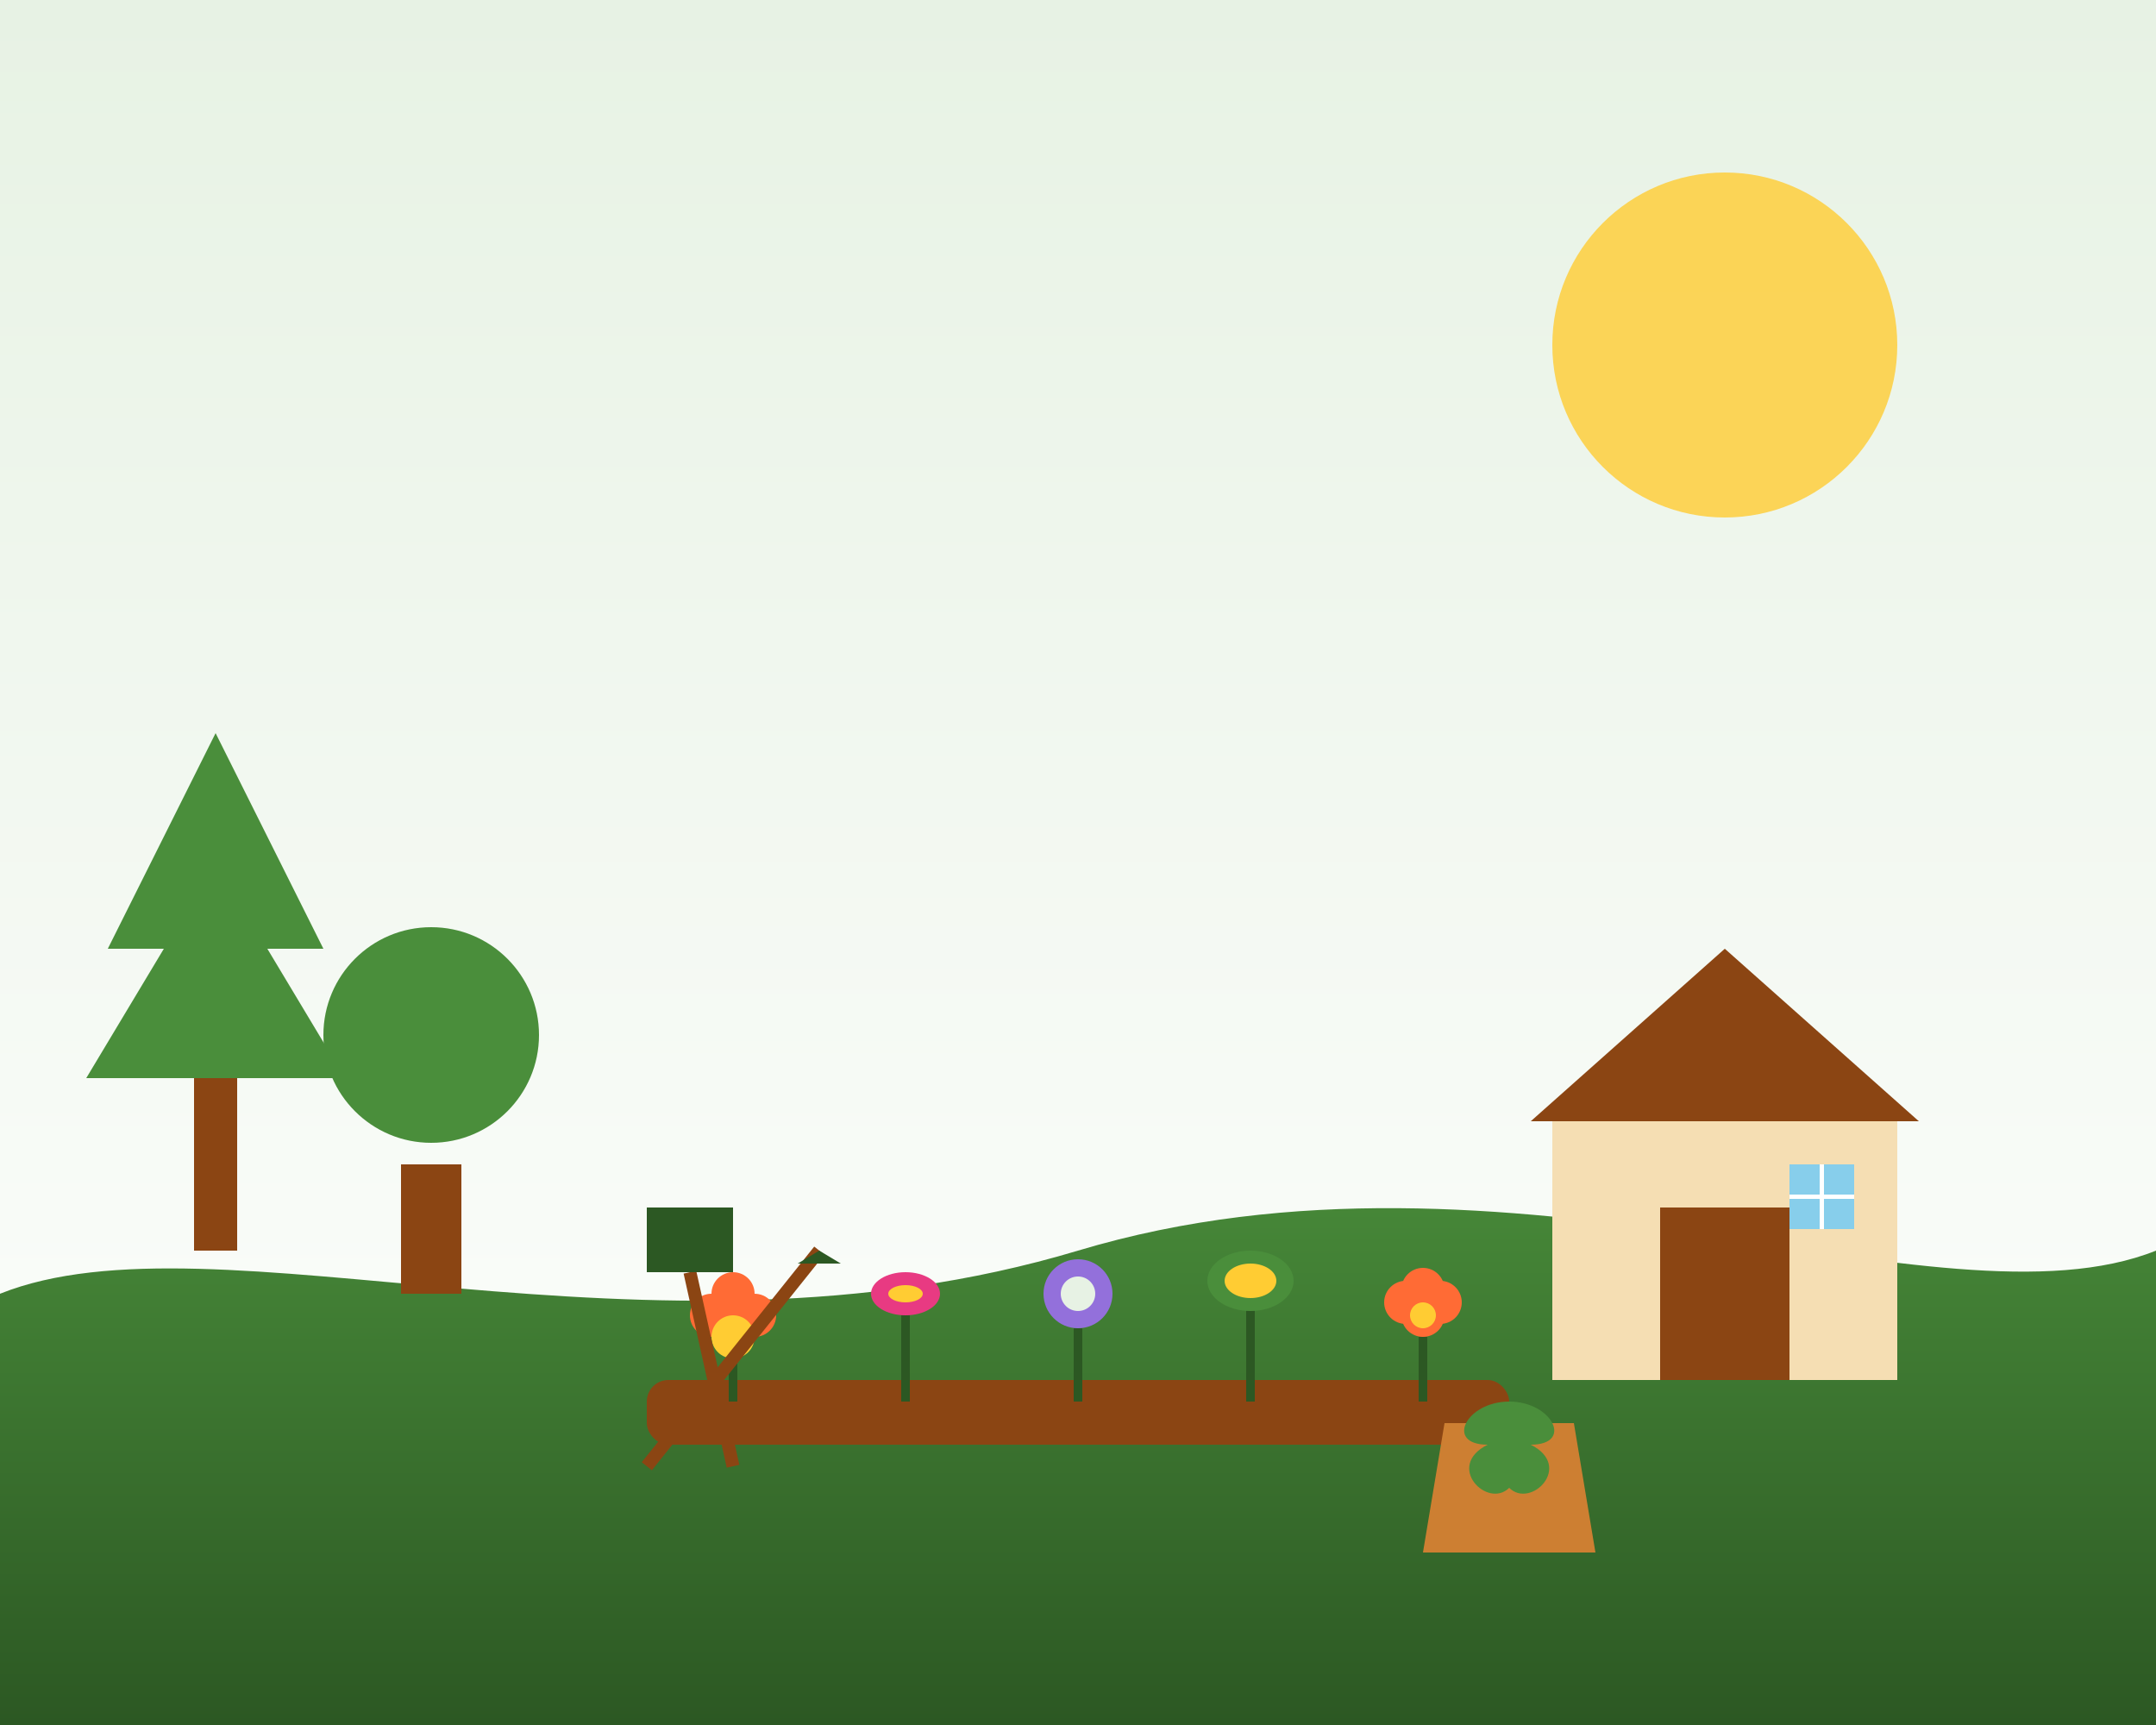 <svg xmlns="http://www.w3.org/2000/svg" width="500" height="400" viewBox="0 0 500 400">
  <rect x="0" y="0" width="500" height="400" fill="#333333" stroke="none"/>
  <defs>
    <linearGradient id="sky-gradient" x1="0%" y1="0%" x2="0%" y2="100%">
      <stop offset="0%" style="stop-color:#e7f2e4;stop-opacity:1" />
      <stop offset="100%" style="stop-color:#ffffff;stop-opacity:1" />
    </linearGradient>
    <linearGradient id="grass-gradient" x1="0%" y1="0%" x2="0%" y2="100%">
      <stop offset="0%" style="stop-color:#4a8e3b;stop-opacity:1" />
      <stop offset="100%" style="stop-color:#2c5823;stop-opacity:1" />
    </linearGradient>
  </defs>
  
  <!-- Background -->
  <rect width="500" height="400" fill="url(#sky-gradient)" />
  
  <!-- Ground -->
  <path d="M0,300 C50,280 150,320 250,290 C350,260 450,310 500,290 L500,400 L0,400 Z" fill="url(#grass-gradient)" />
  
  <!-- Sun -->
  <circle cx="400" cy="80" r="40" fill="#ffcc33" opacity="0.8" />
  
  <!-- Trees -->
  <g transform="translate(50, 250)">
    <rect x="-5" y="0" width="10" height="40" fill="#8B4513" />
    <path d="M0,-50 L-30,0 L30,0 Z" fill="#4a8e3b" />
    <path d="M0,-80 L-25,-30 L25,-30 Z" fill="#4a8e3b" />
  </g>
  
  <g transform="translate(100, 270)">
    <rect x="-7" y="0" width="14" height="30" fill="#8B4513" />
    <circle cx="0" cy="-30" r="25" fill="#4a8e3b" />
  </g>
  
  <!-- Flower beds -->
  <g transform="translate(250, 320)">
    <rect x="-100" y="0" width="200" height="15" rx="5" ry="5" fill="#8B4513" />
    
    <!-- Flowers -->
    <g transform="translate(-80, -10)">
      <line x1="0" y1="0" x2="0" y2="15" stroke="#2c5823" stroke-width="2" />
      <circle cx="0" cy="-5" r="5" fill="#ff6b35" />
      <circle cx="5" cy="-5" r="5" fill="#ff6b35" />
      <circle cx="-5" cy="-5" r="5" fill="#ff6b35" />
      <circle cx="0" cy="-10" r="5" fill="#ff6b35" />
      <circle cx="0" cy="0" r="5" fill="#ffcc33" />
    </g>
    
    <g transform="translate(-40, -15)">
      <line x1="0" y1="0" x2="0" y2="20" stroke="#2c5823" stroke-width="2" />
      <ellipse cx="0" cy="-5" rx="8" ry="5" fill="#e83a82" />
      <ellipse cx="0" cy="-5" rx="4" ry="2" fill="#ffcc33" />
    </g>
    
    <g transform="translate(0, -12)">
      <line x1="0" y1="0" x2="0" y2="17" stroke="#2c5823" stroke-width="2" />
      <circle cx="0" cy="-8" r="8" fill="#9370db" />
      <circle cx="0" cy="-8" r="4" fill="#e7f2e4" />
    </g>
    
    <g transform="translate(40, -18)">
      <line x1="0" y1="0" x2="0" y2="23" stroke="#2c5823" stroke-width="2" />
      <ellipse cx="0" cy="-5" rx="10" ry="7" fill="#4a8e3b" />
      <ellipse cx="0" cy="-5" rx="6" ry="4" fill="#ffcc33" />
    </g>
    
    <g transform="translate(80, -10)">
      <line x1="0" y1="0" x2="0" y2="15" stroke="#2c5823" stroke-width="2" />
      <circle cx="0" cy="-5" r="5" fill="#ff6b35" />
      <circle cx="4" cy="-8" r="5" fill="#ff6b35" />
      <circle cx="-4" cy="-8" r="5" fill="#ff6b35" />
      <circle cx="0" cy="-11" r="5" fill="#ff6b35" />
      <circle cx="0" cy="-5" r="3" fill="#ffcc33" />
    </g>
  </g>
  
  <!-- House -->
  <g transform="translate(400, 260)">
    <rect x="-40" y="0" width="80" height="60" fill="#f5deb3" />
    <path d="M-45,0 L0,-40 L45,0 Z" fill="#8B4513" />
    <rect x="-15" y="20" width="30" height="40" fill="#8B4513" />
    <rect x="15" y="10" width="15" height="15" fill="#87ceeb" />
    <line x1="15" y1="17.5" x2="30" y2="17.5" stroke="#fff" stroke-width="1" />
    <line x1="22.5" y1="10" x2="22.5" y2="25" stroke="#fff" stroke-width="1" />
  </g>
  
  <!-- Garden tools -->
  <g transform="translate(150, 340)">
    <line x1="0" y1="0" x2="40" y2="-50" stroke="#8B4513" stroke-width="3" />
    <path d="M40,-50 L35,-47 L45,-47 Z" fill="#2c5823" />
  </g>
  
  <g transform="translate(170, 340)">
    <line x1="0" y1="0" x2="-10" y2="-45" stroke="#8B4513" stroke-width="3" />
    <rect x="-20" y="-60" width="20" height="15" fill="#2c5823" />
  </g>
  
  <!-- Potted plant -->
  <g transform="translate(350, 330)">
    <path d="M-15,0 L-20,30 L20,30 L15,0 Z" fill="#cd7f32" />
    <path d="M0,-5 C-10,-5 -15,5 -5,5 C-15,10 -5,20 0,15 C5,20 15,10 5,5 C15,5 10,-5 0,-5 Z" fill="#4a8e3b" />
  </g>
</svg>
